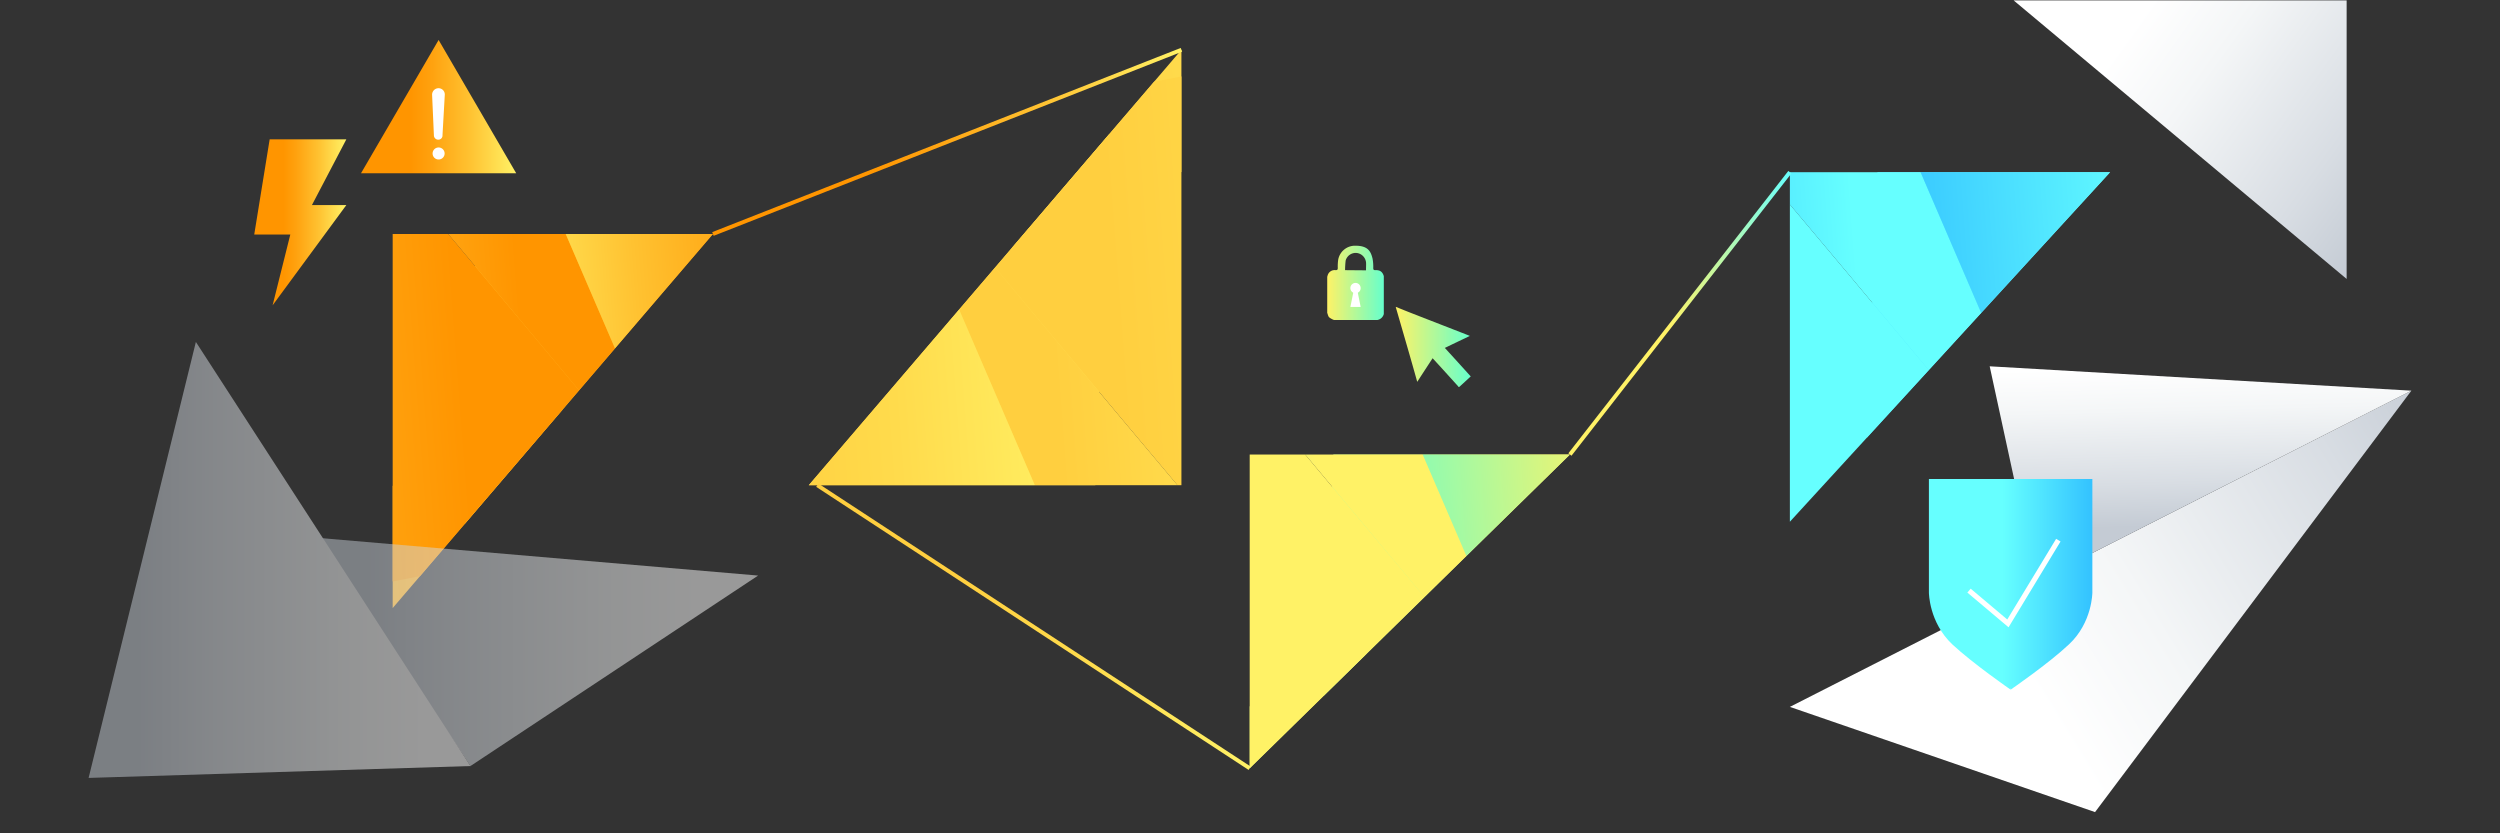 <svg xmlns="http://www.w3.org/2000/svg" xmlns:xlink="http://www.w3.org/1999/xlink" viewBox="0 0 1800 600"><rect x="0" y="0" width="1800" height="600" fill="#333333" stroke="none"/><defs><style>.cls-1,.cls-40,.cls-45,.cls-46,.cls-47{fill:none;}.cls-2{isolation:isolate;}.cls-10,.cls-12,.cls-13,.cls-14,.cls-15,.cls-16,.cls-18,.cls-19,.cls-20,.cls-21,.cls-22,.cls-24,.cls-25,.cls-26,.cls-27,.cls-28,.cls-29,.cls-3,.cls-31,.cls-32,.cls-33,.cls-34,.cls-36,.cls-37,.cls-38,.cls-39,.cls-41,.cls-43,.cls-45,.cls-46,.cls-47,.cls-5,.cls-6,.cls-7,.cls-8,.cls-9{mix-blend-mode:multiply;}.cls-3{fill:url(#linear-gradient);}.cls-4{clip-path:url(#clip-path);}.cls-6{fill:url(#linear-gradient-2);}.cls-7{fill:url(#linear-gradient-3);}.cls-8{fill:url(#linear-gradient-4);}.cls-9{fill:url(#linear-gradient-5);}.cls-10{fill:url(#linear-gradient-6);}.cls-11{clip-path:url(#clip-path-2);}.cls-12{fill:url(#linear-gradient-7);}.cls-13{fill:url(#linear-gradient-8);}.cls-14{fill:url(#linear-gradient-9);}.cls-15{fill:url(#linear-gradient-10);}.cls-16{fill:url(#linear-gradient-11);}.cls-17{clip-path:url(#clip-path-3);}.cls-18{fill:url(#linear-gradient-12);}.cls-19{fill:url(#linear-gradient-13);}.cls-20{fill:url(#linear-gradient-14);}.cls-21{fill:url(#linear-gradient-15);}.cls-22{fill:url(#linear-gradient-16);}.cls-23{clip-path:url(#clip-path-4);}.cls-24{fill:url(#linear-gradient-17);}.cls-25{fill:url(#linear-gradient-18);}.cls-26{fill:url(#linear-gradient-19);}.cls-27{fill:url(#linear-gradient-20);}.cls-28{fill:url(#linear-gradient-21);}.cls-29{fill:url(#linear-gradient-22);}.cls-30{opacity:0.5;}.cls-31{fill:url(#linear-gradient-23);}.cls-32{fill:url(#linear-gradient-24);}.cls-33{fill:url(#linear-gradient-25);}.cls-34{fill:url(#linear-gradient-26);}.cls-35{clip-path:url(#clip-path-5);}.cls-36{fill:url(#linear-gradient-27);}.cls-37{fill:url(#linear-gradient-28);}.cls-38{fill:url(#linear-gradient-29);}.cls-39{fill:url(#linear-gradient-30);}.cls-40{stroke:#fff;stroke-width:3.7px;}.cls-41{fill:url(#linear-gradient-31);}.cls-42{fill:#fff;}.cls-43{fill:url(#linear-gradient-32);}.cls-44{fill:url(#linear-gradient-33);}.cls-45,.cls-46,.cls-47{stroke-miterlimit:10;stroke-width:2.86px;}.cls-45{stroke:url(#linear-gradient-34);}.cls-46{stroke:url(#linear-gradient-35);}.cls-47{stroke:url(#linear-gradient-36);}</style><linearGradient id="linear-gradient" x1="183.05" y1="160.07" x2="249.37" y2="160.07" gradientUnits="userSpaceOnUse"><stop offset="0.32" stop-color="#ff9500"/><stop offset="0.45" stop-color="#ffa10e"/><stop offset="0.7" stop-color="#ffc231"/><stop offset="1" stop-color="#fff266"/></linearGradient><clipPath id="clip-path"><polygon class="cls-1" points="282.73 437.8 282.73 168.47 513.3 168.47 282.73 437.8"/></clipPath><linearGradient id="linear-gradient-2" x1="412.24" y1="3087.39" x2="1020.86" y2="3087.39" gradientTransform="matrix(-1, 0.07, -0.13, -1.7, 1450.79, 5623.28)" xlink:href="#linear-gradient"/><linearGradient id="linear-gradient-3" x1="331.07" y1="3141.18" x2="839.23" y2="3141.18" gradientTransform="matrix(-1, 0.07, -0.13, -1.7, 1450.79, 5623.28)" xlink:href="#linear-gradient"/><linearGradient id="linear-gradient-4" x1="557.71" y1="3216.07" x2="1020.83" y2="3216.07" gradientTransform="matrix(-1, 0.07, -0.13, -1.7, 1450.79, 5623.28)" xlink:href="#linear-gradient"/><linearGradient id="linear-gradient-5" x1="557.71" y1="3231.65" x2="876.82" y2="3231.65" gradientTransform="matrix(-1, 0.07, -0.13, -1.7, 1450.79, 5623.28)" xlink:href="#linear-gradient"/><linearGradient id="linear-gradient-6" x1="331.07" y1="3206.77" x2="680.34" y2="3206.77" gradientTransform="matrix(-1, 0.07, -0.13, -1.7, 1450.79, 5623.28)" xlink:href="#linear-gradient"/><clipPath id="clip-path-2"><polygon class="cls-1" points="899.78 553.16 899.78 327.25 1130.35 327.25 899.78 553.16"/></clipPath><linearGradient id="linear-gradient-7" x1="-191.17" y1="2967.69" x2="417.45" y2="2967.69" gradientTransform="matrix(-1, 0.07, -0.13, -1.7, 1450.79, 5623.28)" gradientUnits="userSpaceOnUse"><stop offset="0.45" stop-color="#fff266"/><stop offset="1" stop-color="#6fc"/></linearGradient><linearGradient id="linear-gradient-8" x1="-272.34" y1="3021.49" x2="235.81" y2="3021.49" xlink:href="#linear-gradient-7"/><linearGradient id="linear-gradient-9" x1="-45.7" y1="3096.37" x2="417.42" y2="3096.37" xlink:href="#linear-gradient-7"/><linearGradient id="linear-gradient-10" x1="-45.7" y1="3111.96" x2="273.41" y2="3111.96" xlink:href="#linear-gradient-7"/><linearGradient id="linear-gradient-11" x1="-272.34" y1="3087.07" x2="76.92" y2="3087.07" xlink:href="#linear-gradient-7"/><clipPath id="clip-path-3"><polygon class="cls-1" points="850.62 35.85 850.62 349.34 582.33 349.34 850.62 35.85"/></clipPath><linearGradient id="linear-gradient-12" x1="989.77" y1="1750.36" x2="1598.39" y2="1750.36" gradientTransform="matrix(1, -0.07, 0.13, 1.7, -722.13, -2827.72)" gradientUnits="userSpaceOnUse"><stop offset="0.32" stop-color="#ffcf3f"/><stop offset="0.61" stop-color="#ffdb4c"/><stop offset="1" stop-color="#fff266"/></linearGradient><linearGradient id="linear-gradient-13" x1="908.6" y1="1804.16" x2="1416.76" y2="1804.16" xlink:href="#linear-gradient-12"/><linearGradient id="linear-gradient-14" x1="1135.24" y1="1879.04" x2="1598.36" y2="1879.04" xlink:href="#linear-gradient-12"/><linearGradient id="linear-gradient-15" x1="1135.24" y1="1894.63" x2="1454.35" y2="1894.63" xlink:href="#linear-gradient-12"/><linearGradient id="linear-gradient-16" x1="908.6" y1="1869.74" x2="1257.87" y2="1869.74" xlink:href="#linear-gradient-12"/><clipPath id="clip-path-4"><polygon class="cls-1" points="1288.71 375.65 1288.71 123.96 1519.28 123.96 1288.71 375.65"/></clipPath><linearGradient id="linear-gradient-17" x1="-588.94" y1="3027.95" x2="19.68" y2="3027.95" gradientTransform="matrix(-1, 0.07, -0.13, -1.7, 1450.79, 5623.28)" gradientUnits="userSpaceOnUse"><stop offset="0.45" stop-color="#6ff"/><stop offset="1" stop-color="#33c2ff"/></linearGradient><linearGradient id="linear-gradient-18" x1="-670.11" y1="3081.74" x2="-161.95" y2="3081.74" xlink:href="#linear-gradient-17"/><linearGradient id="linear-gradient-19" x1="-443.47" y1="3156.63" x2="19.66" y2="3156.63" xlink:href="#linear-gradient-17"/><linearGradient id="linear-gradient-20" x1="-443.47" y1="3172.21" x2="-124.36" y2="3172.21" xlink:href="#linear-gradient-17"/><linearGradient id="linear-gradient-21" x1="-670.11" y1="3147.33" x2="-320.84" y2="3147.33" xlink:href="#linear-gradient-17"/><linearGradient id="linear-gradient-22" x1="1094.17" y1="-555.5" x2="1405.89" y2="-555.5" gradientTransform="translate(270.81 -233.06) rotate(35.64)" gradientUnits="userSpaceOnUse"><stop offset="0.26" stop-color="#fff"/><stop offset="0.46" stop-color="#f4f6f7"/><stop offset="0.8" stop-color="#d8dde3"/><stop offset="1" stop-color="#c4cbd4"/></linearGradient><linearGradient id="linear-gradient-23" x1="-10007.54" y1="-7181.77" x2="-9783.49" y2="-7181.77" gradientTransform="translate(-13627.55 -15365.92) rotate(180) scale(1.42 2.2)" xlink:href="#linear-gradient-22"/><linearGradient id="linear-gradient-24" x1="-9861.31" y1="-7151.73" x2="-9667.19" y2="-7151.73" gradientTransform="translate(-13627.55 -15365.92) rotate(180) scale(1.42 2.2)" xlink:href="#linear-gradient-22"/><linearGradient id="linear-gradient-25" x1="-998.23" y1="-8601.77" x2="-497.59" y2="-8601.77" gradientTransform="matrix(0.85, -0.52, -0.52, -0.85, -2280.77, -7283.02)" xlink:href="#linear-gradient-22"/><linearGradient id="linear-gradient-26" x1="-616.64" y1="-8453.33" x2="-694.47" y2="-8588.13" gradientTransform="matrix(0.85, -0.52, -0.52, -0.85, -2280.77, -7283.02)" xlink:href="#linear-gradient-22"/><clipPath id="clip-path-5"><path class="cls-1" d="M2864.61,23V3h-67.34V23h-9.83V363.32h87V23Zm157.23,157.09H3012v-20h-67.33v20h-9.84v23.43h-33.66v20h-9.84v126.4h87l43.5,10.34Zm-360-126.43V37.18h-55.38V53.63h-8.09v280H2670v-280ZM2407.18,71.87v-27l-23.87-5.7h-39.86V68.3h-8.3V227.85h85.2V74.67Zm173.26,79.75V135.27h-8.85V83.11h-4.38v-8.8h-30.83v8.8H2532v52.16h-8.85v16.35H2515V342.55h73.57V151.62Z"/></clipPath><linearGradient id="linear-gradient-27" x1="5110.91" y1="-881.4" x2="6871.1" y2="-881.4" gradientTransform="matrix(0.67, -0.7, 1.29, 1.24, -689.77, 5316.34)" gradientUnits="userSpaceOnUse"><stop offset="0" stop-color="#6ff"/><stop offset="0.75" stop-color="#00e5c3"/></linearGradient><linearGradient id="linear-gradient-28" x1="-3329.65" y1="5714.02" x2="-1072.38" y2="5714.02" gradientTransform="matrix(-0.45, -0.27, 0.44, -0.72, -1159.26, 4009.65)" xlink:href="#linear-gradient-27"/><linearGradient id="linear-gradient-29" x1="465.34" y1="2736.02" x2="2210.58" y2="2736.02" gradientTransform="matrix(-0.83, -0.51, 0.93, -1.52, 886.56, 5098.92)" xlink:href="#linear-gradient-27"/><linearGradient id="linear-gradient-30" x1="1388.81" y1="420.68" x2="1506.5" y2="420.68" gradientTransform="matrix(1, 0, 0, 1, 0, 0)" xlink:href="#linear-gradient-17"/><linearGradient id="linear-gradient-31" x1="259.91" y1="76.78" x2="371.68" y2="76.78" xlink:href="#linear-gradient"/><linearGradient id="linear-gradient-32" x1="1004.92" y1="249.8" x2="1058.95" y2="249.8" gradientUnits="userSpaceOnUse"><stop offset="0" stop-color="#fff266"/><stop offset="1" stop-color="#6fc"/></linearGradient><linearGradient id="linear-gradient-33" x1="955.6" y1="203.65" x2="996.33" y2="203.65" xlink:href="#linear-gradient-32"/><linearGradient id="linear-gradient-34" x1="512.78" y1="102.16" x2="851.14" y2="102.16" xlink:href="#linear-gradient"/><linearGradient id="linear-gradient-35" x1="587.66" y1="451.25" x2="900.56" y2="451.25" gradientTransform="matrix(1, 0, 0, 1, 0, 0)" xlink:href="#linear-gradient-12"/><linearGradient id="linear-gradient-36" x1="1129.22" y1="225.6" x2="1289.83" y2="225.6" gradientUnits="userSpaceOnUse"><stop offset="0.45" stop-color="#fff266"/><stop offset="1" stop-color="#6ff"/></linearGradient></defs><g class="cls-2"><g id="background_color" data-name="background color"><polygon class="cls-3" points="194.16 100.31 249.37 100.31 224.59 147.64 249.37 147.64 196.28 219.82 209.02 168.87 183.05 168.87 194.16 100.31"/><g class="cls-4"><g class="cls-5"><path class="cls-6" d="M629.5,194.82,325.32,615.19S45,472.4,39.51,465.29,629.5,194.82,629.5,194.82Z"/><polyline class="cls-7" points="229.2 565.97 703.3 93.71 348.38 31.55 325.32 615.19"/><path class="cls-8" d="M497.34,377.46,39.51,465.29S145.91-32.85,146.08-38.5,497.34,377.46,497.34,377.46Z"/><path class="cls-9" d="M497.34,377.46l-149-345.91s-202.47-64.4-202.3-70S497.34,377.46,497.34,377.46Z"/><path class="cls-10" d="M497.34,377.46l-149-345.91S703.13,99.36,703.3,93.71,497.34,377.46,497.34,377.46Z"/></g></g><g class="cls-11"><g class="cls-5"><path class="cls-12" d="M1246.54,353.6,942.37,774S662,631.18,656.56,624.07,1246.54,353.6,1246.54,353.6Z"/><polyline class="cls-13" points="846.24 724.75 1320.34 252.49 965.42 190.32 942.37 773.97"/><path class="cls-14" d="M1114.39,536.24,656.56,624.07S763,125.93,763.12,120.28,1114.39,536.24,1114.39,536.24Z"/><path class="cls-15" d="M1114.39,536.24l-149-345.92s-202.47-64.39-202.3-70S1114.39,536.24,1114.39,536.24Z"/><path class="cls-16" d="M1114.39,536.24l-149-345.92s354.75,67.82,354.92,62.17S1114.39,536.24,1114.39,536.24Z"/></g></g><g class="cls-17"><g class="cls-5"><path class="cls-18" d="M503.86,278.83,808-141.55S1088.4,1.25,1093.84,8.36,503.86,278.83,503.86,278.83Z"/><polyline class="cls-19" points="904.16 -92.32 430.06 379.94 784.98 442.1 808.03 -141.55"/><path class="cls-20" d="M636,96.19,1093.84,8.36S987.45,506.5,987.28,512.15,636,96.19,636,96.19Z"/><path class="cls-21" d="M636,96.19,785,442.1s202.47,64.4,202.3,70S636,96.19,636,96.19Z"/><path class="cls-22" d="M636,96.19,785,442.1s-354.75-67.81-354.92-62.16S636,96.19,636,96.19Z"/></g></g><g class="cls-23"><g class="cls-5"><path class="cls-24" d="M1635.47,221.1,1331.3,641.48s-280.37-142.79-285.81-149.91S1635.47,221.1,1635.47,221.1Z"/><polyline class="cls-25" points="1235.17 592.26 1709.27 120 1354.35 57.83 1331.3 641.48"/><path class="cls-26" d="M1503.32,403.75l-457.83,87.82S1151.88-6.57,1152.05-12.22,1503.32,403.75,1503.32,403.75Z"/><path class="cls-27" d="M1503.32,403.75l-149-345.92s-202.47-64.4-202.3-70S1503.32,403.75,1503.32,403.75Z"/><path class="cls-28" d="M1503.32,403.75l-149-345.92S1709.1,125.64,1709.27,120,1503.32,403.75,1503.32,403.75Z"/></g></g></g><g id="illustration"><polygon class="cls-29" points="1449.82 0.29 1689.58 0.29 1689.58 200.85 1449.82 0.29"/><g class="cls-30"><polygon class="cls-31" points="545.83 414.41 338.73 551.54 228.51 387.22 545.83 414.41"/><polygon class="cls-32" points="63.8 560.1 338.73 551.54 141.03 246.21 63.8 560.1"/></g><polygon class="cls-33" points="1288.71 508.96 1508.44 584.71 1736.2 281.28 1288.71 508.96"/><polygon class="cls-34" points="1466.16 418.68 1736.2 281.28 1432.57 263.74 1466.16 418.68"/><g class="cls-35"><g class="cls-5"><polygon class="cls-36" points="1458.08 492.7 1458.08 -7.62 3221.27 -181.96 1458.08 492.7"/><polyline class="cls-37" points="1615.33 550.36 3064.02 445.02 2672.47 95.89 1727.34 658.74"/><path class="cls-38" d="M3179.29,486.67,1458.1,505.16l-.78-451.73S3163.19-10.3,3172.58-16.75C3187.85-27.23,3179.29,486.67,3179.29,486.67Z"/></g></g><path class="cls-39" d="M1388.81,344.86v81.72s0,21.5,16.87,37.38c14.73,13.75,41.88,32.53,41.88,32.53v-1.36l.19,1.36s27.34-18.78,41.88-32.53c16.87-15.69,16.87-37.38,16.87-37.38V344.86Z"/><path class="cls-40" d="M1417.69,425.25l28,23.59L1482,388.91"/><path class="cls-41" d="M259.91,124.77l55.89-96,55.88,96Z"/><path class="cls-42" d="M315.8,114.84a4.33,4.33,0,1,0-4.33-4.33A4.32,4.32,0,0,0,315.8,114.84Z"/><path class="cls-42" d="M315.56,100.57a3.14,3.14,0,0,1-3.15-3.15l-1.29-29a4.66,4.66,0,0,1,4.56-4.91,4.52,4.52,0,0,1,4.56,4.91L318.6,97.3A3,3,0,0,1,315.56,100.57Z"/><path class="cls-43" d="M1005.17,221c4.08,1.66,8.16,3.32,12.24,4.9,13.15,5.15,26.31,10.22,39.46,15.38.41.16.75.33,1.41.58-6.07,2.91-12,5.73-18,8.64,6.33,6.9,12.49,13.71,18.65,20.53-2.75,2.49-5.41,5-8.16,7.48-.17.08-.33.08-.58.17a3.69,3.69,0,0,0-.67-.92L1037.06,264l-5.58-6.07c-3.75,5.74-7.33,11.22-11.07,17-5.08-18.2-10.32-36.07-15.49-53.94C1005,221,1005.09,221,1005.17,221Z"/><g class="cls-5"><path class="cls-44" d="M955.6,225.26V199.38a14.68,14.68,0,0,1,.47-1.6,5.23,5.23,0,0,1,5.5-3.28c1.21.06,1.65-.32,1.63-1.59a35.14,35.14,0,0,1,.3-5.9A12.28,12.28,0,0,1,976,176.92c9,0,11,4.17,12.23,9.24a33.12,33.12,0,0,1,.52,6.85c0,1.08.31,1.53,1.45,1.49,3.11-.12,5.13.9,6.14,4.32v27.29a5.87,5.87,0,0,1-4.52,4.27h-31.4a13.23,13.23,0,0,1-3.41-1.9C956.24,227.7,956.05,226.35,955.6,225.26Zm27.95-30.62c-.06-1.42.13-4.29,0-5.69a7.71,7.71,0,0,0-6.8-6.83,7.52,7.52,0,0,0-7.88,5.49,68.34,68.34,0,0,0-.42,6.9"/></g><g id="_3iQCIu" data-name="3iQCIu"><path class="cls-42" d="M979.67,221h-7.4c.2-1,.39-1.94.58-2.9q.71-3.5,1.42-7a.43.43,0,0,0-.24-.54,3.7,3.7,0,1,1,5.64-3.14,3.52,3.52,0,0,1-1.73,3.12.48.48,0,0,0-.25.6l1.95,9.7S979.65,220.88,979.67,221Z"/></g><line class="cls-45" x1="850.62" y1="35.85" x2="513.3" y2="168.47"/><line class="cls-46" x1="899.78" y1="553.16" x2="588.44" y2="349.34"/><line class="cls-47" x1="1288.71" y1="123.96" x2="1130.35" y2="327.25"/></g></g></svg>